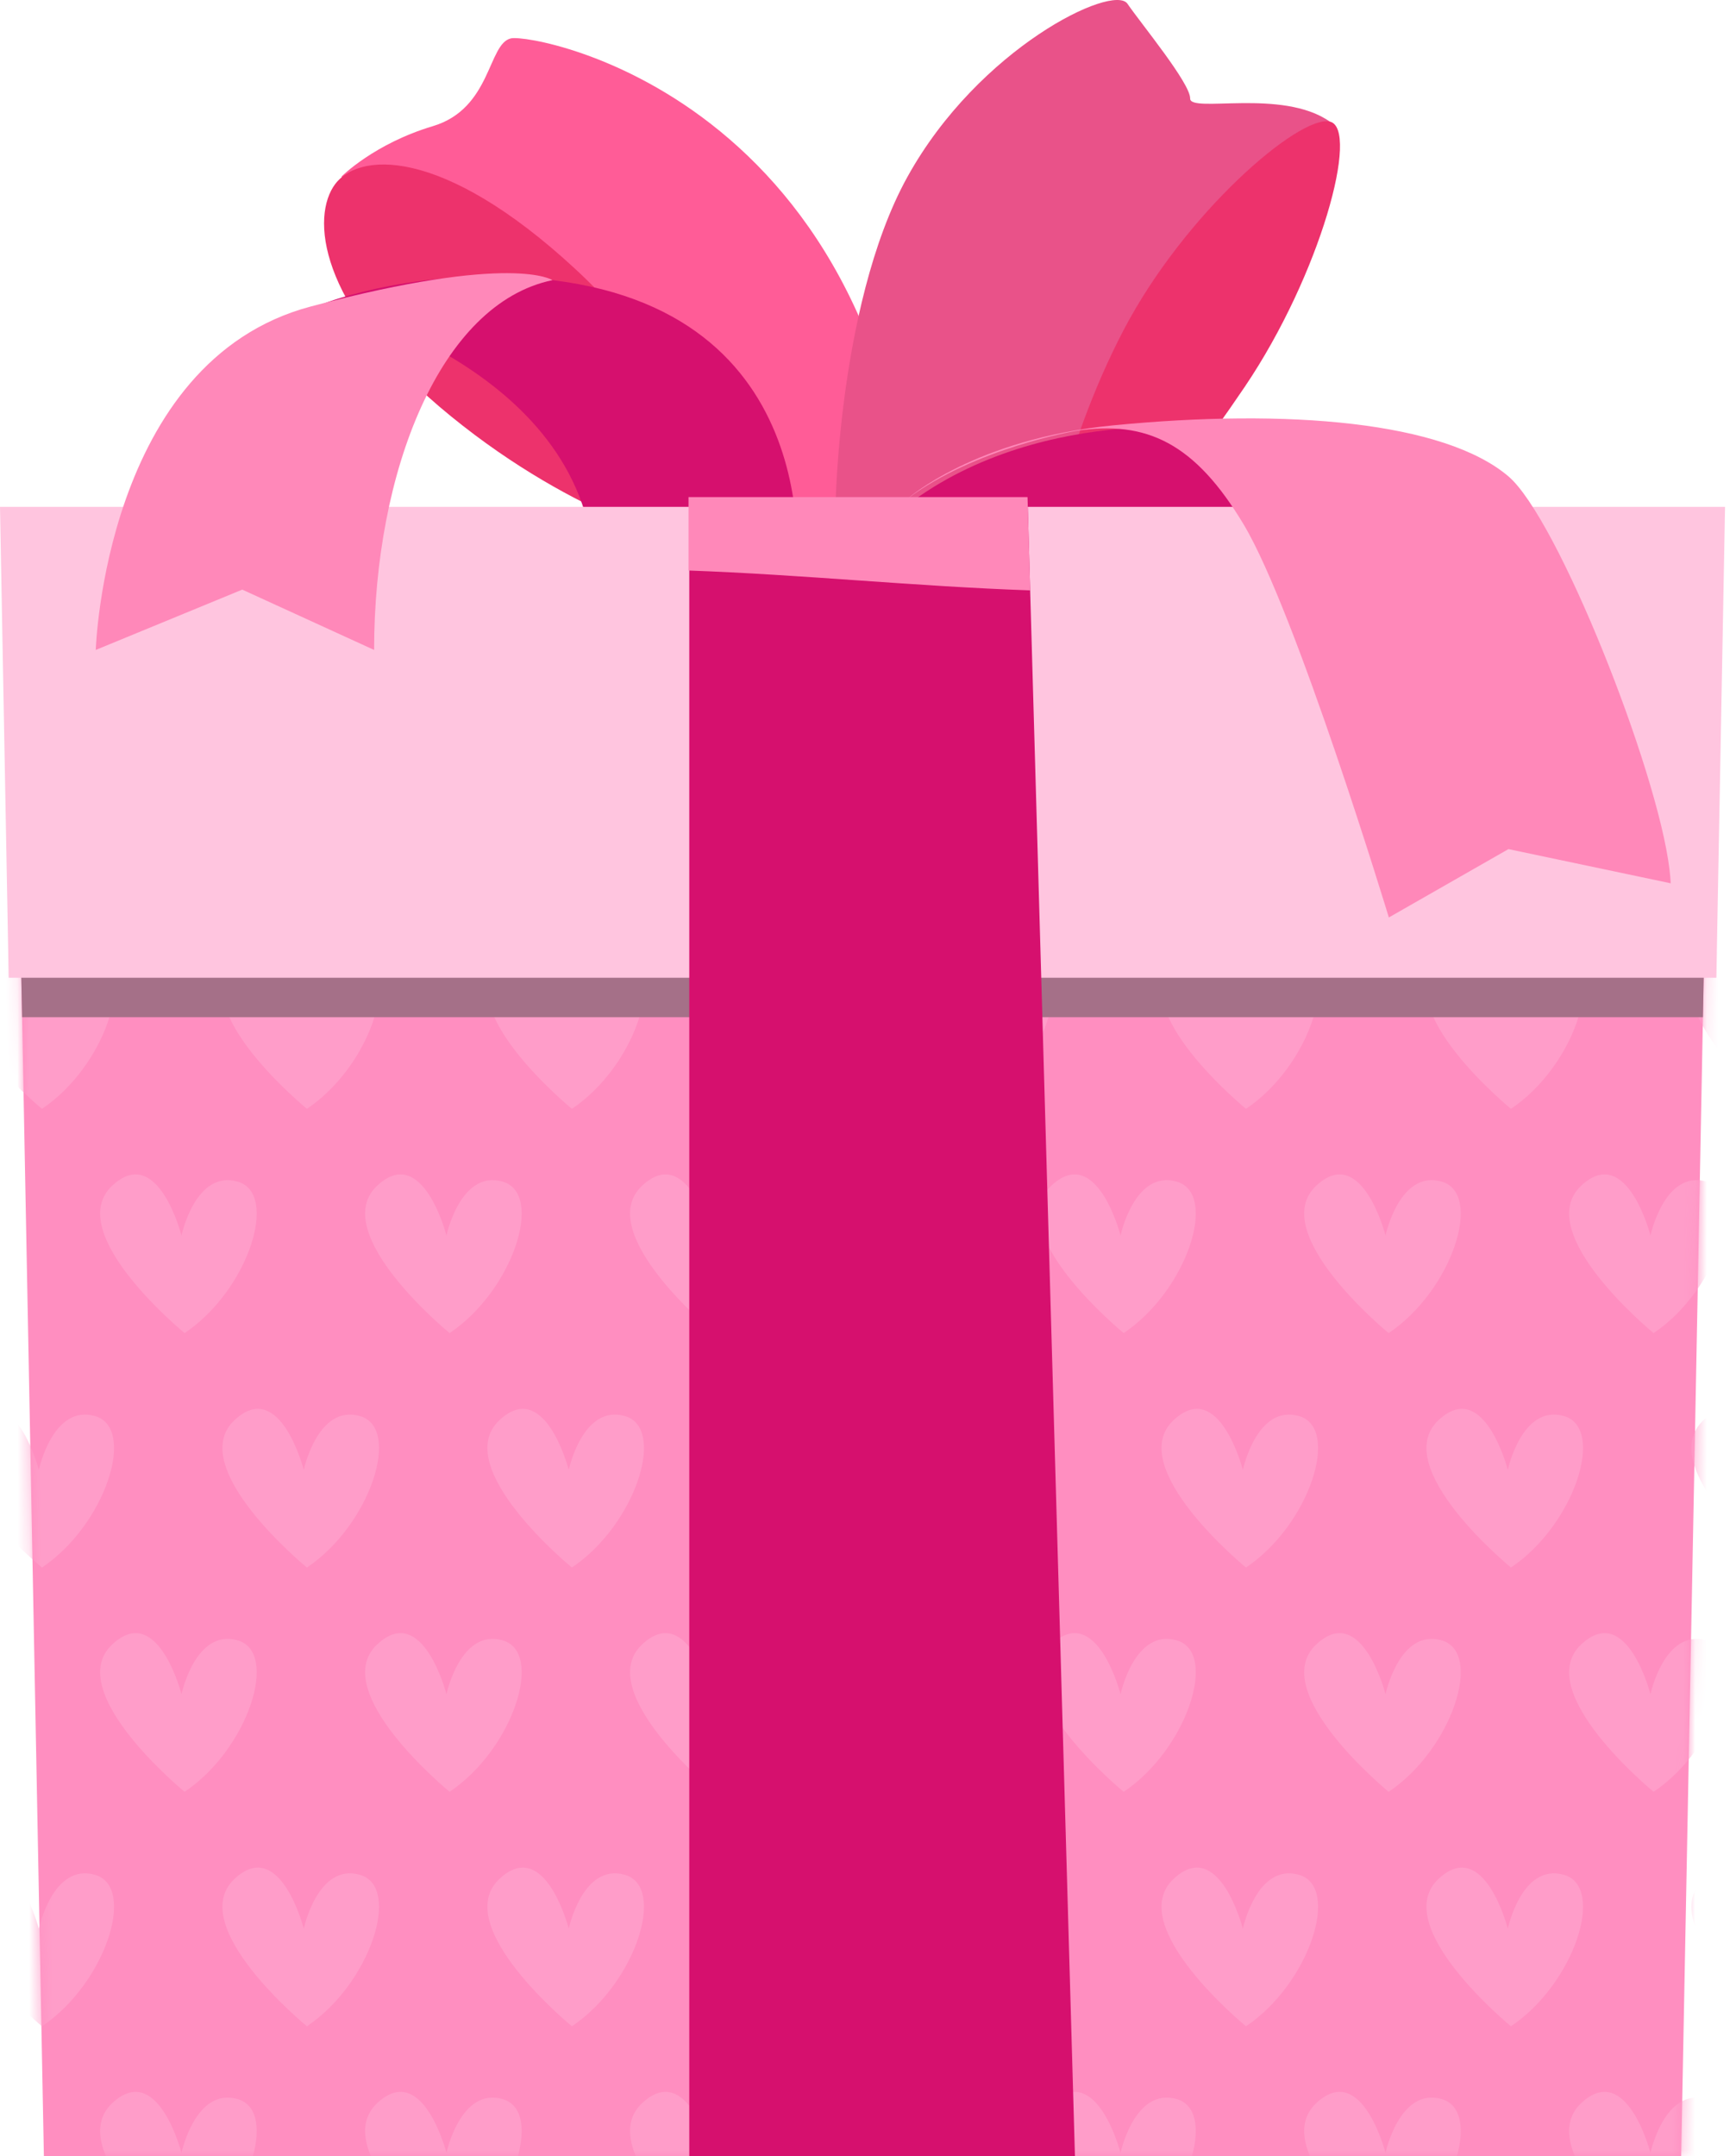 <?xml version="1.0" encoding="UTF-8"?> <svg xmlns="http://www.w3.org/2000/svg" width="149" height="185" viewBox="0 0 149 185" fill="none"><path d="M29.302 15.156C29.302 15.156 32.106 12.332 37.147 10.826C42.19 9.32 41.862 3.745 43.853 3.293C45.846 2.842 78.196 8.617 78.721 52.652L59.388 47.092L29.302 15.156Z" fill="#FF5C97"></path><path d="M66.577 49.028C66.577 49.028 60.796 33.642 49.366 23.071C37.935 12.504 30.542 12.937 28.595 16.045C26.649 19.156 27.756 26.802 38.693 35.71C49.63 44.619 59.481 46.768 59.481 46.768L66.577 49.028Z" fill="#ED326C"></path><path d="M71.798 47.111C71.41 45.663 71.744 26.287 77.872 15.199C83.999 4.107 95.555 -1.441 96.769 0.322C97.981 2.086 102.172 7.155 102.149 8.45C102.127 9.742 110.035 7.563 114.128 10.43L98.922 35.385L89.927 52.745L71.798 47.111Z" fill="#E95289"></path><path d="M89.436 49.089C89.436 49.089 91.137 38.474 96.419 28.358C101.704 18.244 111.511 9.862 114.127 10.43C116.741 10.995 113.345 23.565 106.827 33.206C100.312 42.851 92.704 51.64 92.704 51.64L91.365 48.974L89.436 49.089Z" fill="#ED326C"></path><path d="M68.262 50.276C68.262 50.276 71.758 27.013 47.419 24.038C36.379 22.688 27.82 26.033 27.82 26.033C27.82 26.033 50.03 31.414 50.973 48.389L68.262 50.276Z" fill="#D6106E"></path><path d="M78.512 47.365H113.704L104.146 36.808C104.146 36.808 86.957 34.555 75.638 45.222L78.512 47.365Z" fill="#D6106E"></path><path d="M144.294 185H3.766L1.097 45.492H146.962L144.294 185Z" fill="#FF8EC0"></path><mask id="mask0_1309_28" style="mask-type:alpha" maskUnits="userSpaceOnUse" x="1" y="45" width="146" height="140"><path d="M144.294 185H3.766L1.097 45.492H146.962L144.294 185Z" fill="black"></path></mask><g mask="url(#mask0_1309_28)"><path d="M3.601 95.144C3.601 95.144 -6.938 86.526 -2.604 82.488C1.306 78.845 3.332 86.769 3.332 86.769C3.332 86.769 4.53 81.119 8.146 82.145C11.76 83.172 9.038 91.507 3.601 95.144Z" fill="#FF9DC9"></path><path d="M26.342 95.144C26.342 95.144 15.803 86.526 20.137 82.488C24.047 78.845 26.073 86.769 26.073 86.769C26.073 86.769 27.273 81.119 30.888 82.145C34.502 83.172 31.78 91.507 26.342 95.144Z" fill="#FF9DC9"></path><path d="M49.085 95.144C49.085 95.144 38.546 86.526 42.879 82.488C46.789 78.845 48.815 86.769 48.815 86.769C48.815 86.769 50.014 81.119 53.629 82.145C57.244 83.172 54.522 91.507 49.085 95.144Z" fill="#FF9DC9"></path><path d="M71.826 95.144C71.826 95.144 61.287 86.526 65.621 82.488C69.531 78.845 71.557 86.769 71.557 86.769C71.557 86.769 72.755 81.119 76.371 82.145C79.986 83.172 77.263 91.507 71.826 95.144Z" fill="#FF9DC9"></path><path d="M-6.896 114.387C-6.896 114.387 -17.435 105.769 -13.101 101.731C-9.191 98.088 -7.165 106.012 -7.165 106.012C-7.165 106.012 -5.966 100.362 -2.35 101.389C1.264 102.416 -1.458 110.75 -6.896 114.387Z" fill="#FF9DC9"></path><path d="M15.845 114.387C15.845 114.387 5.307 105.769 9.641 101.731C13.551 98.088 15.577 106.012 15.577 106.012C15.577 106.012 16.776 100.362 20.391 101.389C24.005 102.416 21.283 110.75 15.845 114.387Z" fill="#FF9DC9"></path><path d="M38.588 114.387C38.588 114.387 28.049 105.769 32.383 101.731C36.293 98.088 38.319 106.012 38.319 106.012C38.319 106.012 39.519 100.362 43.134 101.389C46.748 102.416 44.025 110.75 38.588 114.387Z" fill="#FF9DC9"></path><path d="M61.328 114.387C61.328 114.387 50.791 105.769 55.124 101.731C59.034 98.088 61.06 106.012 61.06 106.012C61.06 106.012 62.259 100.362 65.874 101.389C69.489 102.416 66.767 110.75 61.328 114.387Z" fill="#FF9DC9"></path><path d="M3.601 134.504C3.601 134.504 -6.938 125.886 -2.604 121.848C1.306 118.206 3.332 126.129 3.332 126.129C3.332 126.129 4.53 120.479 8.146 121.505C11.76 122.532 9.038 130.867 3.601 134.504Z" fill="#FF9DC9"></path><path d="M26.342 134.504C26.342 134.504 15.803 125.886 20.137 121.848C24.047 118.206 26.073 126.129 26.073 126.129C26.073 126.129 27.273 120.479 30.888 121.505C34.502 122.532 31.78 130.867 26.342 134.504Z" fill="#FF9DC9"></path><path d="M49.085 134.504C49.085 134.504 38.546 125.886 42.879 121.848C46.789 118.206 48.815 126.129 48.815 126.129C48.815 126.129 50.014 120.479 53.629 121.505C57.244 122.532 54.522 130.867 49.085 134.504Z" fill="#FF9DC9"></path><path d="M71.826 134.504C71.826 134.504 61.287 125.886 65.621 121.848C69.531 118.206 71.557 126.129 71.557 126.129C71.557 126.129 72.755 120.479 76.371 121.505C79.986 122.532 77.263 130.867 71.826 134.504Z" fill="#FF9DC9"></path><path d="M-6.896 153.748C-6.896 153.748 -17.435 145.131 -13.101 141.093C-9.191 137.449 -7.165 145.373 -7.165 145.373C-7.165 145.373 -5.966 139.724 -2.35 140.75C1.264 141.777 -1.458 150.111 -6.896 153.748Z" fill="#FF9DC9"></path><path d="M15.845 153.748C15.845 153.748 5.307 145.131 9.641 141.093C13.551 137.449 15.577 145.373 15.577 145.373C15.577 145.373 16.776 139.724 20.391 140.75C24.005 141.777 21.283 150.111 15.845 153.748Z" fill="#FF9DC9"></path><path d="M38.588 153.748C38.588 153.748 28.049 145.131 32.383 141.093C36.293 137.449 38.319 145.373 38.319 145.373C38.319 145.373 39.519 139.724 43.134 140.75C46.748 141.777 44.025 150.111 38.588 153.748Z" fill="#FF9DC9"></path><path d="M61.328 153.748C61.328 153.748 50.791 145.131 55.124 141.093C59.034 137.449 61.06 145.373 61.06 145.373C61.06 145.373 62.259 139.724 65.874 140.75C69.489 141.777 66.767 150.111 61.328 153.748Z" fill="#FF9DC9"></path><path d="M3.601 173.867C3.601 173.867 -6.938 165.249 -2.604 161.21C1.306 157.568 3.332 165.492 3.332 165.492C3.332 165.492 4.53 159.842 8.146 160.869C11.76 161.895 9.038 170.23 3.601 173.867Z" fill="#FF9DC9"></path><path d="M26.342 173.867C26.342 173.867 15.803 165.249 20.137 161.21C24.047 157.568 26.073 165.492 26.073 165.492C26.073 165.492 27.273 159.842 30.888 160.869C34.502 161.895 31.78 170.23 26.342 173.867Z" fill="#FF9DC9"></path><path d="M49.085 173.867C49.085 173.867 38.546 165.249 42.879 161.21C46.789 157.568 48.815 165.492 48.815 165.492C48.815 165.492 50.014 159.842 53.629 160.869C57.244 161.895 54.522 170.23 49.085 173.867Z" fill="#FF9DC9"></path><path d="M71.826 173.867C71.826 173.867 61.287 165.249 65.621 161.21C69.531 157.568 71.557 165.492 71.557 165.492C71.557 165.492 72.755 159.842 76.371 160.869C79.986 161.895 77.263 170.23 71.826 173.867Z" fill="#FF9DC9"></path><path d="M-6.896 193.11C-6.896 193.11 -17.435 184.492 -13.101 180.453C-9.191 176.811 -7.165 184.735 -7.165 184.735C-7.165 184.735 -5.966 179.086 -2.35 180.112C1.264 181.139 -1.458 189.474 -6.896 193.11Z" fill="#FF9DC9"></path><path d="M15.845 193.11C15.845 193.11 5.307 184.492 9.641 180.453C13.551 176.811 15.577 184.735 15.577 184.735C15.577 184.735 16.776 179.086 20.391 180.112C24.005 181.139 21.283 189.474 15.845 193.11Z" fill="#FF9DC9"></path><path d="M38.588 193.11C38.588 193.11 28.049 184.492 32.383 180.453C36.293 176.811 38.319 184.735 38.319 184.735C38.319 184.735 39.519 179.086 43.134 180.112C46.748 181.139 44.025 189.474 38.588 193.11Z" fill="#FF9DC9"></path><path d="M61.328 193.11C61.328 193.11 50.791 184.492 55.124 180.453C59.034 176.811 61.06 184.735 61.06 184.735C61.06 184.735 62.259 179.086 65.874 180.112C69.489 181.139 66.767 189.474 61.328 193.11Z" fill="#FF9DC9"></path><path d="M84.2 95.144C84.2 95.144 73.661 86.526 77.995 82.488C81.905 78.845 83.931 86.769 83.931 86.769C83.931 86.769 85.13 81.119 88.746 82.145C92.36 83.172 89.637 91.507 84.2 95.144Z" fill="#FF9DC9"></path><path d="M106.942 95.144C106.942 95.144 96.403 86.526 100.737 82.488C104.647 78.845 106.673 86.769 106.673 86.769C106.673 86.769 107.872 81.119 111.487 82.145C115.101 83.172 112.38 91.507 106.942 95.144Z" fill="#FF9DC9"></path><path d="M129.684 95.144C129.684 95.144 119.145 86.526 123.478 82.488C127.388 78.845 129.415 86.769 129.415 86.769C129.415 86.769 130.613 81.119 134.228 82.145C137.843 83.172 135.121 91.507 129.684 95.144Z" fill="#FF9DC9"></path><path d="M152.425 95.144C152.425 95.144 141.886 86.526 146.22 82.488C150.13 78.845 152.156 86.769 152.156 86.769C152.156 86.769 153.355 81.119 156.971 82.145C160.586 83.172 157.863 91.507 152.425 95.144Z" fill="#FF9DC9"></path><path d="M73.703 114.387C73.703 114.387 63.164 105.769 67.498 101.731C71.408 98.088 73.434 106.012 73.434 106.012C73.434 106.012 74.633 100.362 78.249 101.389C81.863 102.416 79.141 110.75 73.703 114.387Z" fill="#FF9DC9"></path><path d="M96.445 114.387C96.445 114.387 85.906 105.769 90.24 101.731C94.15 98.088 96.176 106.012 96.176 106.012C96.176 106.012 97.376 100.362 100.99 101.389C104.605 102.416 101.883 110.75 96.445 114.387Z" fill="#FF9DC9"></path><path d="M119.187 114.387C119.187 114.387 108.649 105.769 112.983 101.731C116.893 98.088 118.919 106.012 118.919 106.012C118.919 106.012 120.118 100.362 123.733 101.389C127.347 102.416 124.625 110.75 119.187 114.387Z" fill="#FF9DC9"></path><path d="M141.928 114.387C141.928 114.387 131.39 105.769 135.723 101.731C139.633 98.088 141.659 106.012 141.659 106.012C141.659 106.012 142.859 100.362 146.474 101.389C150.089 102.416 147.367 110.75 141.928 114.387Z" fill="#FF9DC9"></path><path d="M84.2 134.504C84.2 134.504 73.661 125.886 77.995 121.848C81.905 118.206 83.931 126.129 83.931 126.129C83.931 126.129 85.13 120.479 88.746 121.505C92.36 122.532 89.637 130.867 84.2 134.504Z" fill="#FF9DC9"></path><path d="M106.942 134.504C106.942 134.504 96.403 125.886 100.737 121.848C104.647 118.206 106.673 126.129 106.673 126.129C106.673 126.129 107.872 120.479 111.487 121.505C115.101 122.532 112.38 130.867 106.942 134.504Z" fill="#FF9DC9"></path><path d="M129.684 134.504C129.684 134.504 119.145 125.886 123.478 121.848C127.388 118.206 129.415 126.129 129.415 126.129C129.415 126.129 130.613 120.479 134.228 121.505C137.843 122.532 135.121 130.867 129.684 134.504Z" fill="#FF9DC9"></path><path d="M152.425 134.504C152.425 134.504 141.886 125.886 146.22 121.848C150.13 118.206 152.156 126.129 152.156 126.129C152.156 126.129 153.355 120.479 156.971 121.505C160.586 122.532 157.863 130.867 152.425 134.504Z" fill="#FF9DC9"></path><path d="M73.703 153.748C73.703 153.748 63.164 145.131 67.498 141.093C71.408 137.449 73.434 145.373 73.434 145.373C73.434 145.373 74.633 139.724 78.249 140.75C81.863 141.777 79.141 150.111 73.703 153.748Z" fill="#FF9DC9"></path><path d="M96.445 153.748C96.445 153.748 85.906 145.131 90.24 141.093C94.15 137.449 96.176 145.373 96.176 145.373C96.176 145.373 97.376 139.724 100.99 140.75C104.605 141.777 101.883 150.111 96.445 153.748Z" fill="#FF9DC9"></path><path d="M119.187 153.748C119.187 153.748 108.649 145.131 112.983 141.093C116.893 137.449 118.919 145.373 118.919 145.373C118.919 145.373 120.118 139.724 123.733 140.75C127.347 141.777 124.625 150.111 119.187 153.748Z" fill="#FF9DC9"></path><path d="M141.928 153.748C141.928 153.748 131.39 145.131 135.723 141.093C139.633 137.449 141.659 145.373 141.659 145.373C141.659 145.373 142.859 139.724 146.474 140.75C150.089 141.777 147.367 150.111 141.928 153.748Z" fill="#FF9DC9"></path><path d="M84.2 173.867C84.2 173.867 73.661 165.249 77.995 161.21C81.905 157.568 83.931 165.492 83.931 165.492C83.931 165.492 85.13 159.842 88.746 160.869C92.36 161.895 89.637 170.23 84.2 173.867Z" fill="#FF9DC9"></path><path d="M106.942 173.867C106.942 173.867 96.403 165.249 100.737 161.21C104.647 157.568 106.673 165.492 106.673 165.492C106.673 165.492 107.872 159.842 111.487 160.869C115.101 161.895 112.38 170.23 106.942 173.867Z" fill="#FF9DC9"></path><path d="M129.684 173.867C129.684 173.867 119.145 165.249 123.478 161.21C127.388 157.568 129.415 165.492 129.415 165.492C129.415 165.492 130.613 159.842 134.228 160.869C137.843 161.895 135.121 170.23 129.684 173.867Z" fill="#FF9DC9"></path><path d="M152.425 173.867C152.425 173.867 141.886 165.249 146.22 161.21C150.13 157.568 152.156 165.492 152.156 165.492C152.156 165.492 153.355 159.842 156.971 160.869C160.586 161.895 157.863 170.23 152.425 173.867Z" fill="#FF9DC9"></path><path d="M73.703 193.11C73.703 193.11 63.164 184.492 67.498 180.453C71.408 176.811 73.434 184.735 73.434 184.735C73.434 184.735 74.633 179.086 78.249 180.112C81.863 181.139 79.141 189.474 73.703 193.11Z" fill="#FF9DC9"></path><path d="M96.445 193.11C96.445 193.11 85.906 184.492 90.24 180.453C94.15 176.811 96.176 184.735 96.176 184.735C96.176 184.735 97.376 179.086 100.99 180.112C104.605 181.139 101.883 189.474 96.445 193.11Z" fill="#FF9DC9"></path><path d="M119.187 193.11C119.187 193.11 108.649 184.492 112.983 180.453C116.893 176.811 118.919 184.735 118.919 184.735C118.919 184.735 120.118 179.086 123.733 180.112C127.347 181.139 124.625 189.474 119.187 193.11Z" fill="#FF9DC9"></path><path d="M141.928 193.11C141.928 193.11 131.39 184.492 135.723 180.453C139.633 176.811 141.659 184.735 141.659 184.735C141.659 184.735 142.859 179.086 146.474 180.112C150.089 181.139 147.367 189.474 141.928 193.11Z" fill="#FF9DC9"></path></g><path d="M146.165 87.284L146.962 45.745H1.097L1.894 87.284H146.165Z" fill="#A57088"></path><path d="M147.313 83.896L148.06 43.492H0L0.746 83.896H147.313Z" fill="#FFC5DF"></path><path d="M59.16 42.684V185H92.262L88.191 42.684H59.16Z" fill="#D6106E"></path><path d="M88.42 50.658L88.191 42.655H59.095V48.954C68.834 49.299 78.644 50.322 88.42 50.658Z" fill="#FF88B9"></path><path d="M77.888 42.799C77.888 42.799 83.644 37.668 95.506 36.502C110.622 35.018 123.968 36.201 129.468 40.875C133.687 44.46 142.24 65.976 143.288 74.573C143.343 75.019 143.38 75.428 143.398 75.792L129.469 72.859L119.204 78.725C119.204 78.725 111.267 52.559 106.741 44.998C102.577 38.044 98.423 36.032 92.345 36.976C92.343 36.975 83.676 38.437 77.888 42.799Z" fill="#FF88B9"></path><path d="M47.419 24.039C37.77 26.034 32.11 40.513 32.11 55.769L20.793 50.593L8.219 55.769C8.219 55.769 8.985 31.005 26.652 26.305C44.025 21.686 47.419 24.039 47.419 24.039Z" fill="#FF88B9"></path></svg> 